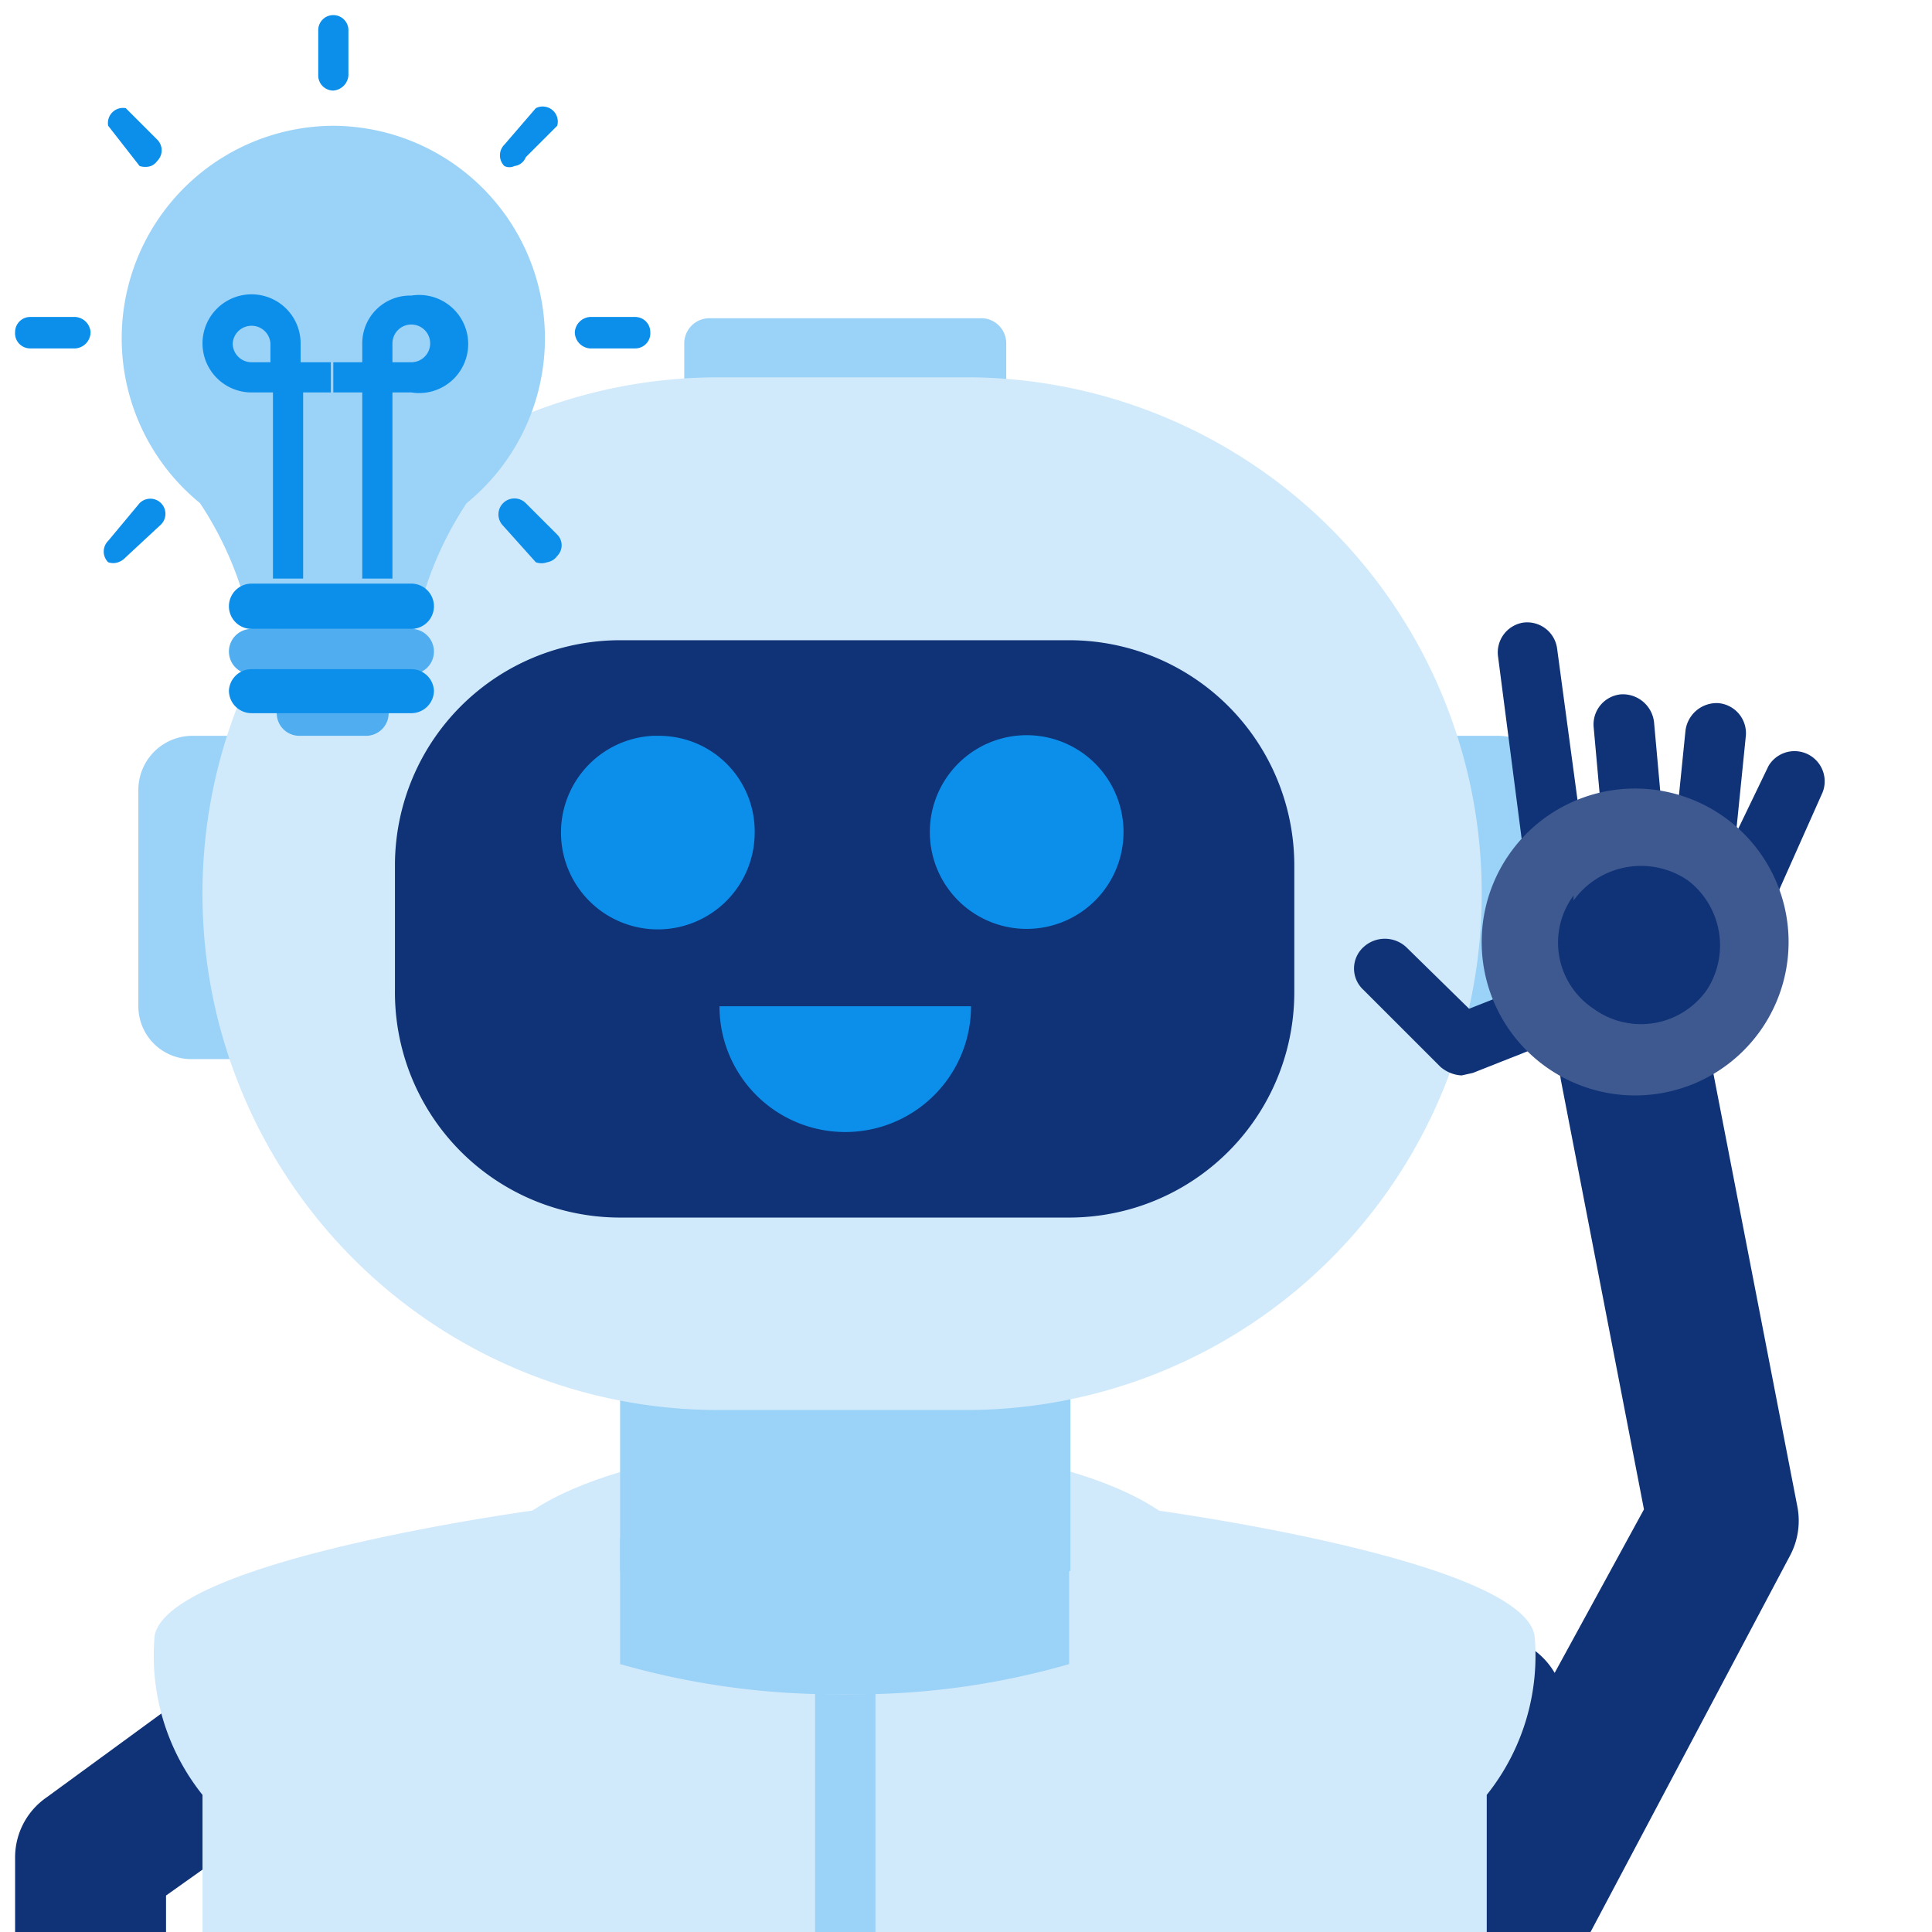 <svg xmlns="http://www.w3.org/2000/svg" xmlns:xlink="http://www.w3.org/1999/xlink" viewBox="0 0 15.36 15.36"><defs><style>.cls-1{fill:none;}.cls-2{clip-path:url(#clip-path);}.cls-3,.cls-7{fill:#103276;}.cls-4{fill:#d1eafb;}.cls-10,.cls-4,.cls-6,.cls-7,.cls-8,.cls-9{fill-rule:evenodd;}.cls-5,.cls-6{fill:#9bd2f7;}.cls-11,.cls-8{fill:#0c8feb;}.cls-9{fill:#3e5990;}.cls-10{fill:#50aef0;}</style><clipPath id="clip-path"><rect class="cls-1" width="15.36" height="15.36"/></clipPath></defs><title>toddsifleet-3</title><g id="Page_3" data-name="Page 3"><g id="Page_3-2" data-name="Page 3"><g class="cls-2"><path class="cls-3" d="M2.45,12.77a.6.6,0,1,1,.7,1L1.32,15.07v.29H.12v-.59h0a.58.58,0,0,1,.25-.48Z"/><path class="cls-3" d="M11.25,13.7a.6.6,0,0,1,1.11-.4L13.07,12l-.66-3.41a.6.6,0,1,1,1.18-.22l.7,3.61h0a.59.59,0,0,1-.06.39l-1.59,3H11.57a.49.49,0,0,1-.06-.17Z"/><path class="cls-4" d="M4.3,12s-2.94.39-3.07,1a1.77,1.77,0,0,0,.38,1.27v1.09H6.72V12.49Z"/><path class="cls-4" d="M9.14,12s2.94.39,3.06,1a1.77,1.77,0,0,1-.38,1.27v1.09H6.72V12.49Z"/><path class="cls-5" d="M6.48,12.87a.24.24,0,0,1,.24-.24.24.24,0,0,1,.24.24v2.49H6.48Z"/><path class="cls-4" d="M6.72,11.47c1.55,0,2.81.45,2.81,1s-1.26,1-2.81,1-2.81-.46-2.81-1,1.26-1,2.81-1"/><rect class="cls-5" x="4.93" y="9.17" width="3.58" height="3.32"/><path class="cls-6" d="M11.91,5.85H1.53a.43.43,0,0,0-.43.43V8a.42.42,0,0,0,.43.42H11.91A.42.42,0,0,0,12.33,8V6.28a.42.42,0,0,0-.42-.43"/><path class="cls-6" d="M7.8,2.53H5.64a.2.2,0,0,0-.2.2v.4a.2.2,0,0,0,.2.2H7.8A.2.2,0,0,0,8,3.13v-.4a.2.2,0,0,0-.19-.2"/><path class="cls-4" d="M7.74,3h-2A4.1,4.1,0,0,0,1.61,7.13h0A4.1,4.1,0,0,0,5.7,11.21h2a4.1,4.1,0,0,0,4.08-4.08h0A4.1,4.1,0,0,0,7.74,3"/><path class="cls-7" d="M8.5,5.09H4.93A1.79,1.79,0,0,0,3.14,6.87v1A1.79,1.79,0,0,0,4.93,9.68H8.5a1.79,1.79,0,0,0,1.79-1.79v-1A1.79,1.79,0,0,0,8.5,5.09"/><path class="cls-8" d="M5.19,5.85A.77.77,0,1,0,6,6.62a.76.76,0,0,0-.76-.77"/><path class="cls-8" d="M8.25,5.85a.77.77,0,1,0,0,1.53.77.77,0,0,0,0-1.53"/><path class="cls-6" d="M8.5,12.23H4.93v1a6.25,6.25,0,0,0,1.79.24,6.13,6.13,0,0,0,1.78-.24Z"/><path class="cls-3" d="M11.62,8.55a.28.28,0,0,1-.17-.07l-.61-.61a.23.23,0,0,1,0-.34.25.25,0,0,1,.34,0l.5.49.91-.36a.24.24,0,0,1,.31.14.24.24,0,0,1-.13.31l-1.06.42Z"/><path class="cls-3" d="M12.4,7.36a.25.25,0,0,1-.24-.21l-.25-1.93a.24.24,0,0,1,.2-.27.24.24,0,0,1,.27.21l.26,1.93a.24.24,0,0,1-.21.27Z"/><path class="cls-3" d="M13,7a.23.23,0,0,1-.24-.22l-.09-1a.24.24,0,0,1,.22-.26.25.25,0,0,1,.26.22l.09,1A.24.24,0,0,1,13,7Z"/><path class="cls-3" d="M13.51,7.16h0a.24.24,0,0,1-.22-.26l.11-1.09a.25.25,0,0,1,.26-.22.24.24,0,0,1,.22.26l-.11,1.09A.24.24,0,0,1,13.51,7.16Z"/><path class="cls-3" d="M13.74,7.53a.2.2,0,0,1-.11,0,.24.24,0,0,1-.11-.32l.54-1.12a.24.24,0,0,1,.43.21L14,7.4A.24.24,0,0,1,13.74,7.53Z"/><path class="cls-9" d="M12,6.79a1.22,1.22,0,1,0,1.7-.3,1.22,1.22,0,0,0-1.7.3"/><path class="cls-7" d="M12.51,7.12a.63.63,0,0,0,.16.9.64.64,0,0,0,.9-.15A.65.65,0,0,0,13.42,7a.66.66,0,0,0-.91.16"/><path class="cls-8" d="M5.72,8a1,1,0,0,0,2,0Z"/><path class="cls-6" d="M2.64,1A1.69,1.69,0,0,1,3.71,4,2.76,2.76,0,0,0,3.3,5H2a2.76,2.76,0,0,0-.41-1A1.69,1.69,0,0,1,2.64,1"/><path class="cls-10" d="M2.38,5.85h.53a.18.18,0,0,0,.18-.18V5.49H2.2v.18a.18.18,0,0,0,.18.18"/><path class="cls-10" d="M2,5H3.27a.18.18,0,0,1,0,.36H2A.18.18,0,0,1,2,5"/><path class="cls-8" d="M2,5.67H3.27a.18.18,0,0,0,.18-.18.18.18,0,0,0-.18-.17H2a.18.18,0,0,0-.18.17A.18.18,0,0,0,2,5.67"/><path class="cls-11" d="M2.65.72A.12.12,0,0,1,2.53.6V.24A.12.12,0,0,1,2.65.12a.12.12,0,0,1,.12.12V.6A.13.13,0,0,1,2.65.72Z"/><path class="cls-11" d="M1.2,1.32a.15.15,0,0,1-.09,0L.86,1A.12.12,0,0,1,1,.86l.25.25a.12.12,0,0,1,0,.17A.12.12,0,0,1,1.2,1.32Z"/><path class="cls-11" d="M.6,2.77H.24a.12.12,0,0,1-.12-.13.12.12,0,0,1,.12-.12H.6a.13.13,0,0,1,.12.12A.13.13,0,0,1,.6,2.77Z"/><path class="cls-11" d="M.94,4.47a.12.12,0,0,1-.08,0,.12.12,0,0,1,0-.17L1.11,4a.12.12,0,0,1,.17.17L1,4.43A.15.15,0,0,1,.94,4.47Z"/><path class="cls-11" d="M5.05,2.77H4.69a.13.13,0,0,1-.12-.13.13.13,0,0,1,.12-.12h.36a.12.12,0,0,1,.12.12A.12.12,0,0,1,5.05,2.77Z"/><path class="cls-11" d="M4.09,1.32a.09.09,0,0,1-.08,0,.12.12,0,0,1,0-.17L4.26.86A.12.12,0,0,1,4.43,1l-.25.25A.11.11,0,0,1,4.09,1.32Z"/><path class="cls-11" d="M4.35,4.47a.13.13,0,0,1-.09,0L4,4.18A.12.12,0,0,1,4.18,4l.25.25a.12.12,0,0,1,0,.17A.12.12,0,0,1,4.35,4.47Z"/><path class="cls-11" d="M2.41,4.6H2.17V3.12H2a.39.39,0,1,1,.39-.39v.15h.24v.24H2.41ZM2,2.59a.15.15,0,0,0-.15.14A.15.15,0,0,0,2,2.88h.15V2.73A.15.15,0,0,0,2,2.59Z"/><path class="cls-11" d="M3.12,4.6H2.88V3.12H2.65V2.88h.23V2.73a.38.38,0,0,1,.39-.38.39.39,0,1,1,0,.77H3.12Zm0-1.72h.15a.15.15,0,0,0,.15-.15.15.15,0,0,0-.3,0Z"/><path class="cls-8" d="M2,5H3.27a.18.18,0,0,0,0-.36H2A.18.18,0,1,0,2,5"/></g></g></g></svg>
